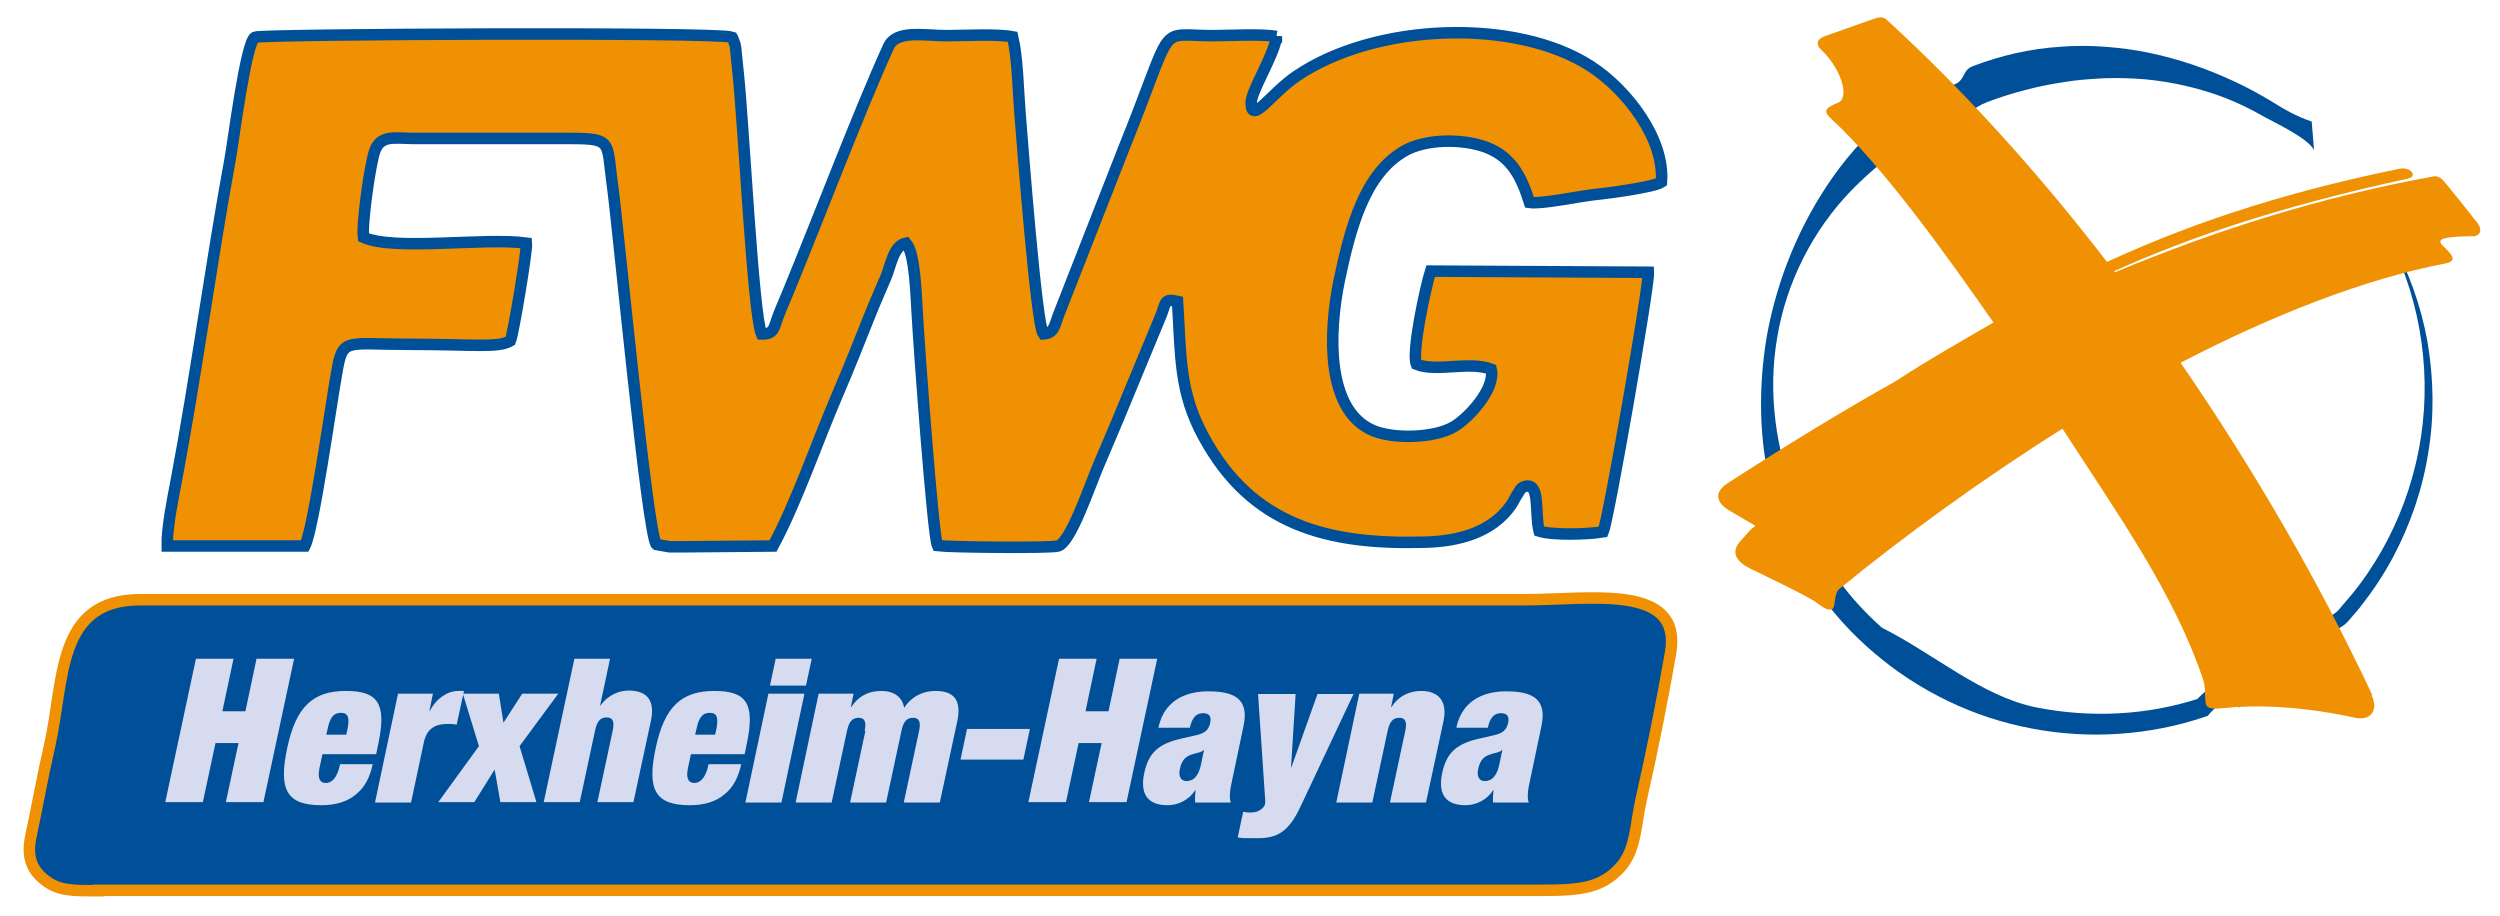 <?xml version="1.0" encoding="UTF-8"?>
<svg id="Ebene_1" data-name="Ebene 1" xmlns="http://www.w3.org/2000/svg" version="1.1" viewBox="0 0 652 239">
  <defs>
    <style>
      .cls-1, .cls-2, .cls-3 {
        stroke-width: 0px;
      }

      .cls-1, .cls-4 {
        fill: #004f99;
      }

      .cls-5 {
        stroke: #004f99;
      }

      .cls-5, .cls-3 {
        fill: #ef9102;
      }

      .cls-5, .cls-4 {
        fill-rule: evenodd;
        stroke-miterlimit: 22.9;
        stroke-width: 3px;
      }

      .cls-2 {
        fill: #d6dbef;
      }

      .cls-4 {
        stroke: #ef9102;
      }
    </style>
  </defs>
  <path class="cls-4" d="M25.7,232.2h376.6c10.4,0,15.5-.8,20.2-5.9,4.2-4.6,4-11.1,5.5-17.7,2.8-12.3,5.6-26.3,7.7-38.4,3-18.1-20.8-13.8-38-13.8H36.6c-21.9,0-19.8,20.8-23.6,37.8-1.8,7.8-3.3,16.2-5,24.2-1,4.9.2,8.2,3.3,10.8,3.8,3.2,7.5,3.1,14.4,3.1h0Z"/>
  <g>
    <path class="cls-2" d="M51.1,171.8h9.8l-2.9,13.7h6l2.9-13.7h9.8l-8,37.4h-9.8l3.3-15.4h-6l-3.3,15.4h-9.8l8-37.4Z"/>
    <path class="cls-2" d="M84.1,196.7l-.8,3.7c-.6,3,.4,3.8,1.7,3.8s2.9-1,3.7-4.9h8.5c-.7,3.4-2.1,6.1-4.4,7.9-2.1,1.8-5.1,2.8-9,2.8-9.1,0-11.2-4.1-8.9-14.9,2.3-10.9,6.8-14.9,15.3-14.9s10.6,3.4,8.5,13.6l-.6,2.9h-14ZM90.6,190.3c.6-3,.3-4.4-1.7-4.4s-2.9,1.4-3.5,4.4l-.3,1.3h5.2l.3-1.3Z"/>
    <path class="cls-2" d="M103.8,180.9h9.1l-.9,4.5h.1c1.8-3.4,4.7-5.2,7.4-5.2h1.5l-1.9,8.8c-.8-.2-1.5-.2-2.3-.2-3.4,0-5.6,1.3-6.3,5l-3.3,15.5h-9.4l6-28.4Z"/>
    <path class="cls-2" d="M120.7,180.9h9.4l1.2,7.6,4.9-7.6h9.4l-10.1,13.7,4.4,14.6h-9.4l-1.5-8.5-5.3,8.5h-9.4l10.6-14.6-4.2-13.7Z"/>
    <path class="cls-2" d="M149.7,171.8h9.4l-2.6,12.2h.1c2.2-3,5.1-3.9,7.4-3.9,3.9,0,7,1.8,5.8,7.7l-4.6,21.4h-9.4l4-18.7c.5-2.4,0-3.4-1.6-3.4s-2.5,1-3,3.4l-4,18.7h-9.4l8-37.4Z"/>
    <path class="cls-2" d="M180.2,196.7l-.8,3.7c-.6,3,.4,3.8,1.7,3.8s2.9-1,3.7-4.9h8.5c-.7,3.4-2.1,6.1-4.4,7.9-2.1,1.8-5.1,2.8-9,2.8-9.1,0-11.2-4.1-8.9-14.9,2.3-10.9,6.8-14.9,15.3-14.9s10.6,3.4,8.5,13.6l-.6,2.9h-14ZM186.8,190.3c.6-3,.3-4.4-1.7-4.4s-2.9,1.4-3.5,4.4l-.3,1.3h5.2l.3-1.3Z"/>
    <path class="cls-2" d="M200.4,180.9h9.4l-6,28.4h-9.4l6-28.4ZM202.3,171.8h9.4l-1.5,7h-9.4l1.5-7Z"/>
    <path class="cls-2" d="M225.5,190.6c.5-2.4,0-3.4-1.6-3.4s-2.5,1-3,3.4l-4,18.7h-9.4l6-28.4h9.1l-.7,3.5h.1c1.8-2.8,4.5-4.2,7.8-4.2s5.5,1.5,6,4.4c2.1-3.2,5.2-4.4,8.1-4.4,4.1,0,7,1.6,5.8,7.7l-4.6,21.4h-9.4l4-18.7c.5-2.4,0-3.4-1.6-3.4s-2.5,1-3,3.4l-4,18.7h-9.4l4-18.7Z"/>
    <path class="cls-2" d="M252.2,190.1h16.4l-1.7,8h-16.4l1.7-8Z"/>
    <path class="cls-2" d="M276.2,171.8h9.8l-2.9,13.7h6l2.9-13.7h9.8l-8,37.4h-9.8l3.3-15.4h-6l-3.3,15.4h-9.8l8-37.4Z"/>
    <path class="cls-2" d="M311.7,209.3c-.1-1,0-2,.1-3.2h-.1c-1.6,2.5-4.4,3.9-7.2,3.9-5.7,0-7.1-3.5-6.1-8.3,1.1-5.2,3.5-7.7,9.8-9.1l3.9-.9c2.2-.5,3.1-1.4,3.5-3.1.4-1.7-.2-2.6-1.8-2.6s-2.8.8-3.5,3.8h-8.2c1.7-8.1,8.6-9.5,12.9-9.5,6.6,0,10.9,1.7,9.3,9.1l-2.9,13.8c-.6,2.6-.9,4.7-.4,6.1h-9.1ZM313.3,199l.7-3.4h-.1c-.6.7-1.9.7-3.5,1.3-1.6.7-2.3,1.8-2.7,3.7-.4,1.9.3,3.1,1.7,3.1,2.1,0,3.3-1.6,3.9-4.7Z"/>
    <path class="cls-2" d="M324.3,211.7c.7.2,1.4.2,2,.2,2.4,0,3.5-1.6,3.6-2.1.1-.4.1-1.4,0-2.1l-1.8-26.7h9.8l-1.2,19.1h.1l6.8-19.1h9.4l-13.8,29.3c-3,6.5-6,8.3-11.1,8.3s-3.7,0-5.3-.2l1.4-6.6Z"/>
    <path class="cls-2" d="M354.4,180.9h9.1l-.7,3.5h.1c1.8-2.8,4.5-4.2,7.8-4.2s7,1.6,5.8,7.7l-4.6,21.4h-9.4l4-18.7c.5-2.4,0-3.4-1.6-3.4s-2.5,1-3,3.4l-4,18.7h-9.4l6-28.4Z"/>
    <path class="cls-2" d="M389.4,209.3c-.1-1,0-2,.1-3.2h-.1c-1.6,2.5-4.4,3.9-7.2,3.9-5.7,0-7.1-3.5-6.1-8.3,1.1-5.2,3.5-7.7,9.8-9.1l3.9-.9c2.2-.5,3.1-1.4,3.5-3.1.4-1.7-.2-2.6-1.8-2.6s-2.8.8-3.5,3.8h-8.2c1.7-8.1,8.6-9.5,12.9-9.5,6.6,0,10.9,1.7,9.3,9.1l-2.9,13.8c-.6,2.6-.9,4.7-.4,6.1h-9.1ZM391.1,199l.7-3.4h-.1c-.6.7-1.9.7-3.5,1.3-1.6.7-2.3,1.8-2.7,3.7-.4,1.9.3,3.1,1.7,3.1,2.1,0,3.3-1.6,3.9-4.7Z"/>
  </g>
  <g>
    <path class="cls-1" d="M623.4,62.2c4.7,8.3,8,17.5,9.7,27,1.6,9.5,1.8,19.3.2,28.8-1.5,9.6-4.7,18.9-9.3,27.5-2.3,4.3-5,8.4-8,12.2-.7,1-1.5,1.9-2.3,2.8l-1.2,1.4c-.4.5-1.1,1.1-1.6,1.4-1.2.8-2,1.2-2.6,1.9-.6.6-1.1,1.5-1.6,2.5l-.8,1.7-1.7-.6c.4.2.9,0,1,0,.1,0,0,0,0,0-.1.1-.3.4-.5.8-.4.7-.8,1.4-1.2,2.3-.5.8-.9,1.7-1.9,2.7-.3.3-.6.6-1.2.8-.6.3-1.5.4-2.3,0-1.4-.6-1.7-1.4-2.1-1.9l3.1.8c0,0-.7.8-1.1,1.5-.5.8-.9,1.6-1.5,2.5-.3.4-.6.9-1.1,1.4-.5.5-.9,1.1-2.3,1.5-.7.2-1.6.1-2.2-.2-.6-.3-1-.7-1.3-1-.6-.7-.9-1.2-1.1-1.8l1.3,1.2c-1-.4-1.7-.7-2.2-.8-.5,0-.4,0-.7.1-.3.2-.7.7-1,1.3-.3.6-.7,1.3-.9,2.1l-.9,2.4-2.5-1.1c-.8-.3-1.4-.3-2.4.2-1,.5-2,1.5-3,2.6l-.4.5-.6.2c-14.4,4.9-30.3,6-45.3,3.1-15.1-2.8-29.4-9.7-41.1-19.7-11.7-9.9-20.9-23.1-25.4-37.7-4.7-14.6-5.1-30.2-2.6-45,2.7-14.8,8.5-29.1,17.4-41.7,4.5-6.3,9.8-12,15.9-16.9,3.1-2.4,6.3-4.6,9.7-6.6,10,1,6.9-3.7,10.6-5.1,7.3-2.8,15.1-4.6,22.9-5.1,3.9-.3,7.9-.3,11.7,0,4,.3,7.8.8,11.6,1.6,7.6,1.6,14.9,4.1,21.8,7.3,3.5,1.6,6.8,3.4,10.1,5.4,3.2,2,6.5,3.9,10.4,5.2l.6,7.4c-1.9-3.3-10.1-7-13.3-8.8-3.1-1.8-6.4-3.4-9.7-4.7-6.7-2.6-13.8-4.2-20.9-4.9-3.5-.3-7.1-.4-10.6-.3-3.6.2-7.1.4-10.6,1-3.5.5-6.9,1.2-10.3,2.1-3.4.9-6.7,1.9-10,3.2-6.5,2.5-9.4,9.5-18.7,9.5-6,3.8-11.5,8.3-16.5,13.4-10,10.3-17,23.9-19.4,38.4-2.5,14.4-.4,29.4,5,42.8,5.4,13.3,11.6,23.4,22.3,32.9,13.7,6.9,26.2,18,40.3,20.8,14.1,2.8,28.9,2.1,42.6-2.4l-1.1.7c1.2-1.3,2.5-2.6,4.4-3.6.9-.5,2.1-.9,3.3-.9,1.3,0,2.6.2,3.6.8l-3.4,1.3c.4-.9.8-1.8,1.3-2.7.6-.9,1.2-1.9,2.4-2.8,1.1-.9,3.2-1.3,4.4-.9,1.3.3,2.2.8,2.9,1l.9.3.4.9c.1.3.3.6.4.7,0,0,0,0-.2-.1-.2,0-.6-.1-.8,0-.4.2-.2,0,0-.1.2-.2.4-.5.7-.9.5-.7,1-1.5,1.5-2.4.6-.9,1-1.8,2.5-2.9l2.2-1.6.8,2.4c0,.2.3.3-.2,0-.3-.1-.8,0-1,0-.1,0-.2.1,0,0,.3-.2.7-1,1.2-1.7.4-.7.8-1.5,1.4-2.4.3-.4.6-.9,1-1.4.2-.2.5-.5,1-.8.5-.3,1.4-.5,2.3-.2l-2.5,1c.6-1.2,1.3-2.4,2.4-3.4,1.1-1.1,2.4-1.8,3.2-2.3.4-.3.7-.5,1.1-.9l1.1-1.3c.8-.9,1.5-1.8,2.3-2.7,3-3.6,5.6-7.5,7.9-11.5,4.6-8.1,7.9-17,9.7-26.3,3.6-18.5.9-38.2-7.7-55.2l.3-.2Z"/>
    <path class="cls-3" d="M618.7,181.3c-13.7-29.2-30.8-58.8-50-86.7,23.7-12.3,47.7-21.8,69.1-25.9,3.1-.6,1.8-2.2-.5-4.4-2.3-2.1,0-2.6,7.8-2.7,1.3,0,2.7-1.3.9-3.6-1.8-2.3-8-10.1-8.6-10.7-.6-.7-1.5-1.5-2.7-1.3-29.2,5.3-56.5,13.9-83.1,25,0-.1-.2-.2-.2-.3,20.9-9.4,44.7-17.2,76.5-24.1,2.9-.6.7-3.2-2.1-2.6-26.6,5.5-50.8,12.6-76.3,24.3-18-23.4-37.5-44.9-57.5-63.2-.9-.8-2.1-.6-3-.3-.8.3-10.2,3.6-13,4.6-2.7,1-2.1,2.6-1.1,3.5,5.5,5.2,7.4,12.6,4.6,13.8-2.8,1.2-4.4,2-2.1,4.1,13.7,12.6,30.1,35.5,42.5,53.3-7.4,4.3-17.6,10.1-25.5,15.3-14.6,8.2-29.1,17.1-43.8,26.6-3.9,2.5-2.8,5.3.5,7.2,1.8,1.1,6.7,3.9,6.7,3.9-1.7,1.3-2.1,2.1-3.6,3.7-2.6,2.6-2.2,5.3,2.3,7.5,4.5,2.2,15.4,7.4,17.3,8.9,1.9,1.4,3.2,2.2,4.1,1.6.9-.6.3-4,1.8-5.2,16.3-13.4,37.6-28.9,58.2-41.8,14.2,22,29.1,42.8,36.7,65.5.7,1.9.3,5.7.8,6.6.5,1,2,1,4.3.8,13.7-1.5,27.8,1,34.6,2.5,3.7.8,6.2-1.7,4.2-5.9Z"/>
  </g>
  <path class="cls-5" d="M332.9,9.5c-4.5-.7-11.9-.2-16.7-.2-14.8,0-9.5-4.3-23,29.1l-17.2,43.9c-1,2.7-1.1,4.6-3.9,4.8-1.8-2.2-5.4-49.1-6.1-57.8-.5-6.3-.6-14.1-1.9-19.7-4.3-.8-12.2-.3-17.2-.3-6,0-13.2-1.6-15.2,2.9-7.6,16.7-18.3,44.9-26.1,63.8-.8,2-1.8,4.2-2.6,6.3-1.2,3.1-1,4.9-4.4,4.8-2.2-5.1-4.7-55.3-6.1-68.2l-.7-6.8c0-.2-.2-.8-.3-1-.4-1.3-.3-.8-.6-1.4-3.8-1.4-122.8-.8-124.4,0-2.4,1.3-5.6,27.1-6.5,31.9-5,27.3-8.8,56-14,83.6-.9,4.7-2.5,12.5-2.4,17.2h35.9c2.3-4.5,6.8-36.9,8.3-45.1,1.6-9.4,2.1-7.5,18.9-7.5s23.1,1,26.4-.9c.8-1.9,4.4-23.6,4.2-25.5-11-1.5-34.4,2.1-42.5-1.5-.5-3.5,1.8-19.7,3-22.7,1.5-3.9,4.9-3.2,9.5-3.1h39c14,0,11.7,0,13.5,12.8,1.4,10.2,9.1,91.3,11.4,93.1l3.4.6c1.1,0,2.6,0,3.8,0l23.2-.2c6.1-11.3,11.4-26.9,16.9-39.7,2.9-6.7,5.6-13.6,8.2-20.1,1.5-3.8,2.7-6.4,4.3-10.2,1.3-3,2-8.4,5.3-9,2.4,2.7,2.6,13.9,2.9,18.1.5,9.1,4.1,58.3,5.3,60.8,2.8.4,29.3.7,31.4.1,3.4-.9,8.3-15.8,10.7-21.3,3.4-7.9,6.1-14.4,9.3-22.2l7-16.9c1.2-3.1.7-4.2,4.2-3.4.9,14.3.4,23.6,6.8,35.3,12.5,23.1,32.3,28.2,57.6,27.5,9-.2,17.7-2.6,22.6-9.7.7-1,1-1.9,1.9-3.2.4-.6.6-1.3,1.6-1.6,4.2-1.3,2.6,6.7,3.8,11.6,3.4,1.1,12.5.9,16.7.2,1.4-3.2,12-64,11.8-67.7l-56.8-.3c-1.3,4.1-5,21.2-3.7,24.3,5.3,2.1,13.8-.9,19.5,1.3,1.2,5.1-5.9,12.7-9.6,14.9-5,3.1-16,3.4-21.4,1-12-5.3-11.5-25.1-8.6-39.2,2.9-13.7,6.6-27.8,17.1-33.7,5.5-3.1,15-3.2,21.2-.9,6.6,2.5,9.2,7.7,11.3,14.4,3.1.5,13.3-1.7,17.3-2.1,3.2-.3,15.1-1.9,17.1-3.2.9-11.3-9-24.1-18.4-30.2-19.5-12.7-56.2-11.4-76.7,2.5-6.7,4.5-11.9,12.9-11.9,7,0-3.2,6.3-12.9,6.6-17.4h0Z"/>
</svg>